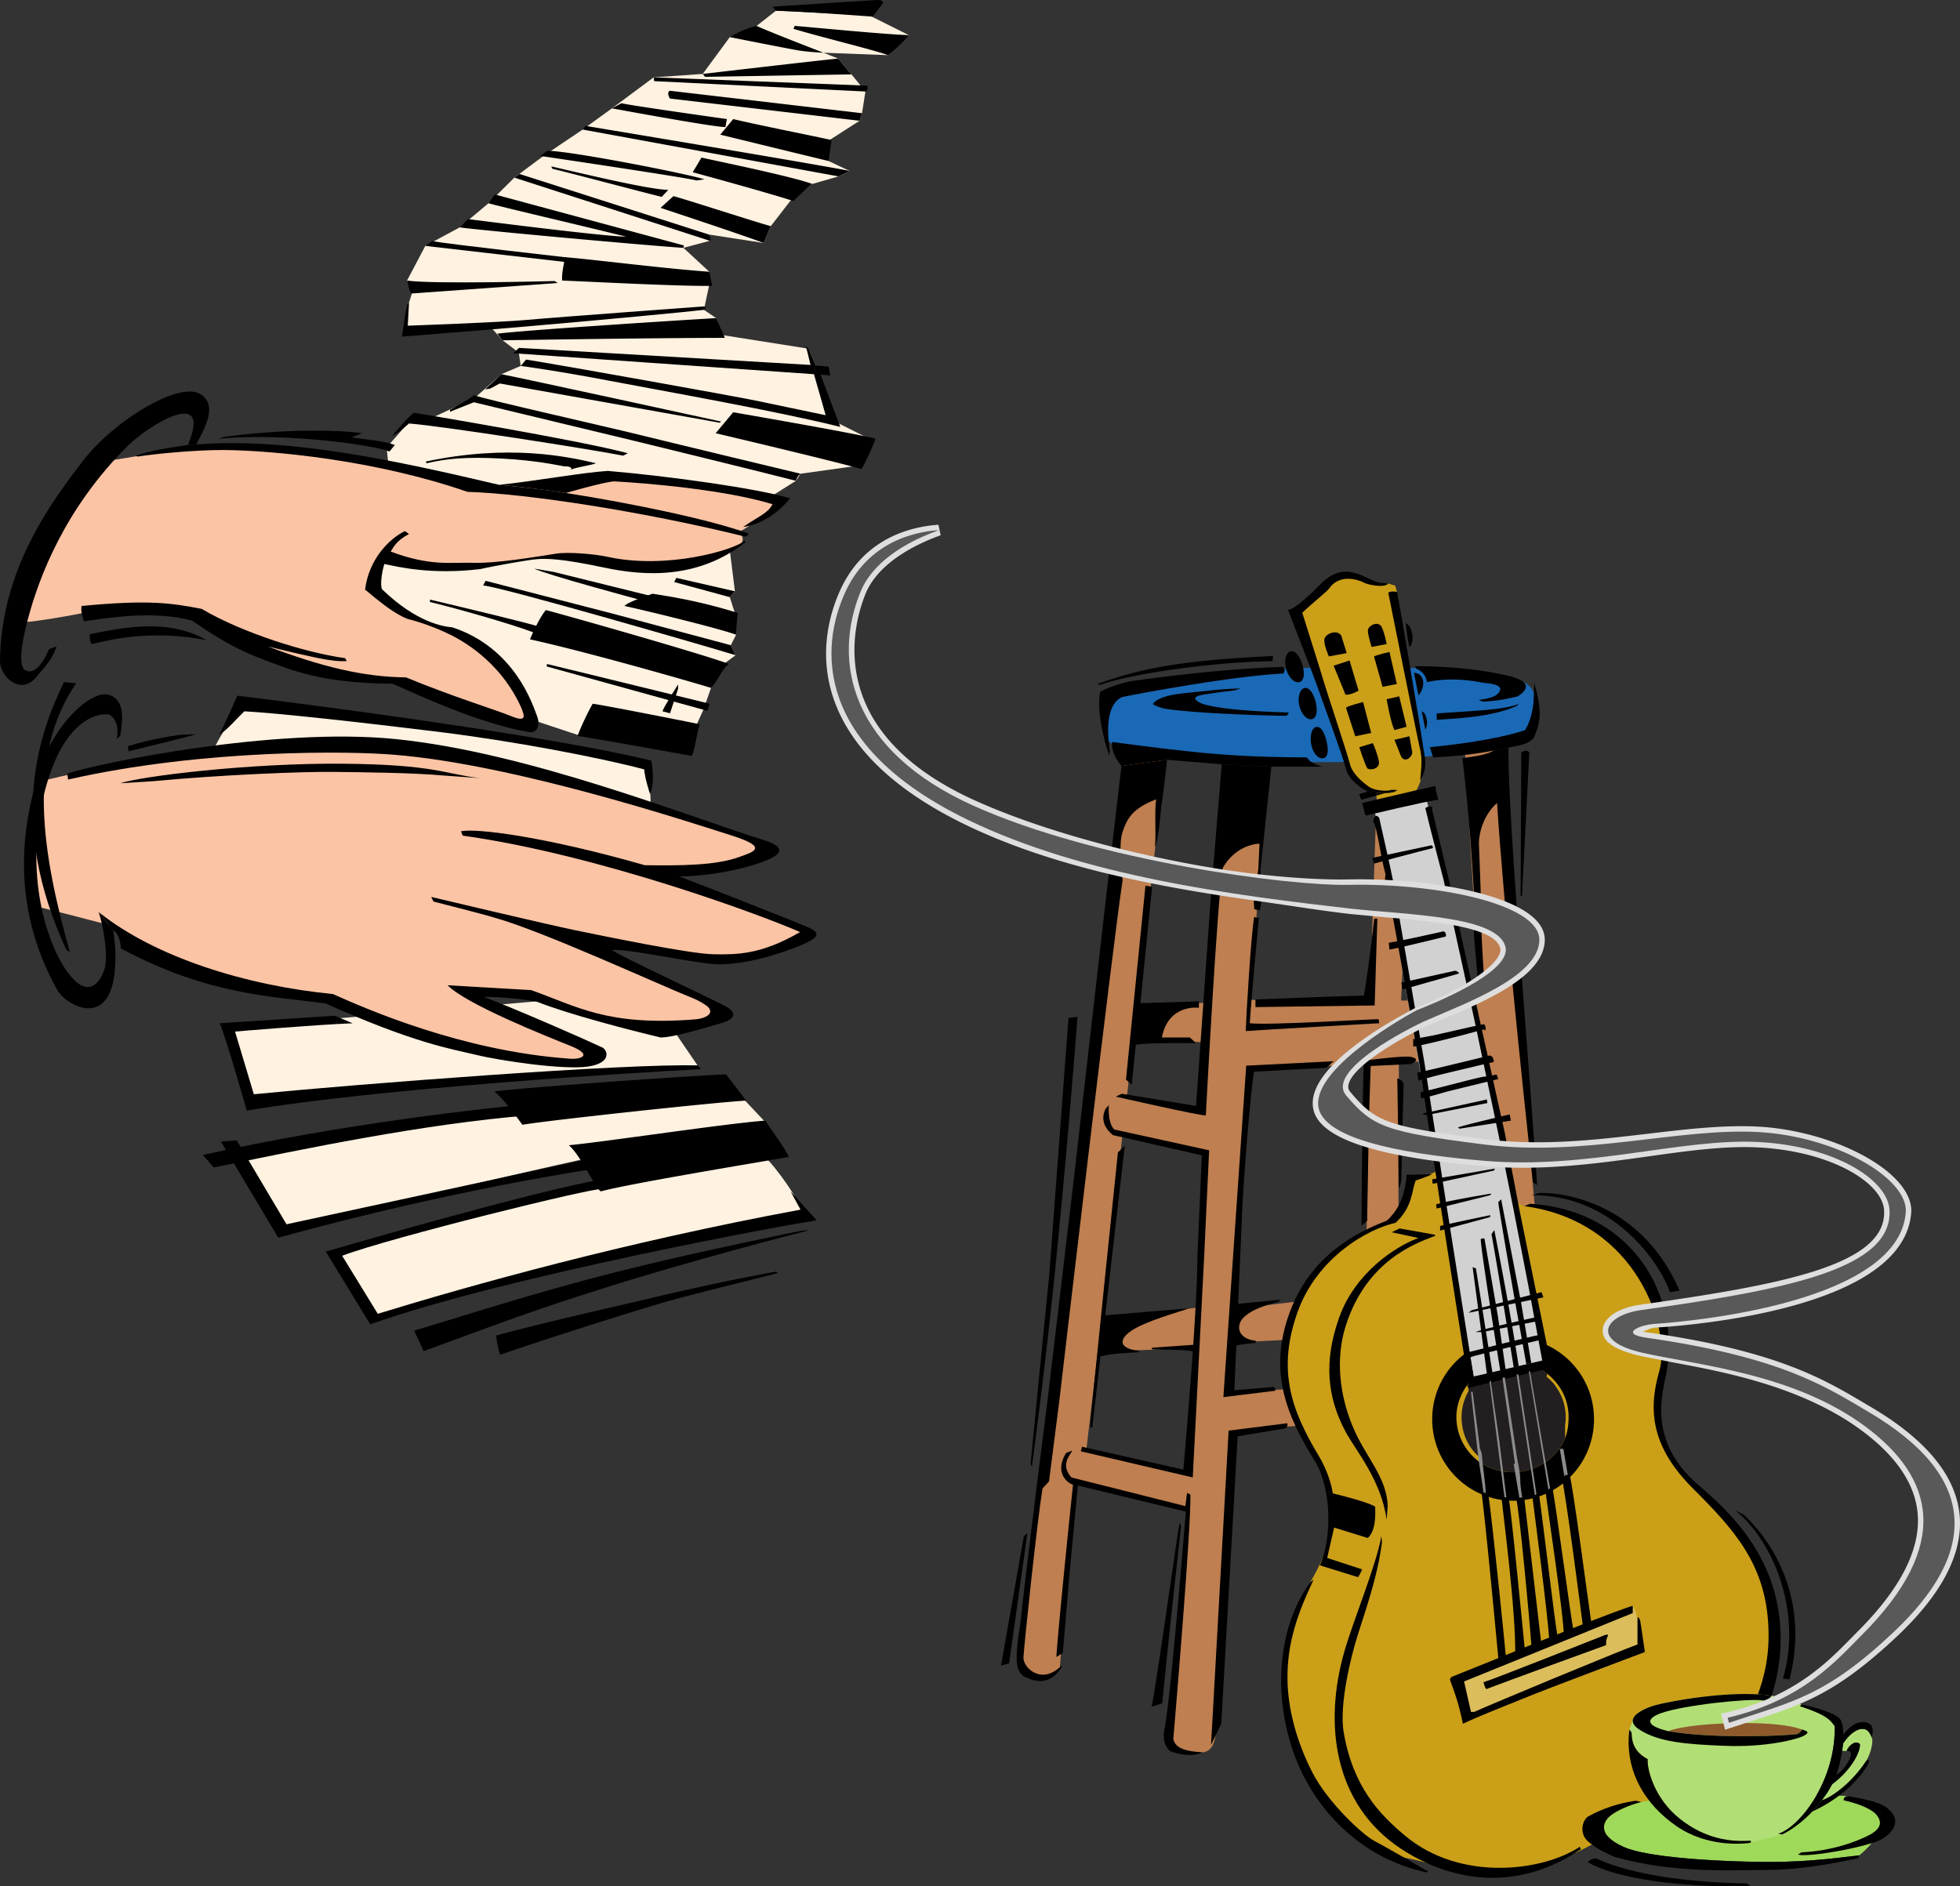 <svg xmlns="http://www.w3.org/2000/svg" width="540" height="519.759"><rect width="100%" height="100%" fill="#333333" stroke="none"/><path fill="#fff2e1" d="m190.582 207.633 1.438-8.164 1.726-3.8 2.145-6.118 4.078-7.02 2.71-1.987-1.343-2.754 1.476-2.89-.425-6.192-1.32-4.16 1.41-1.614-1.473-11.855 4.148-9.68 14.13-8.91 1.277-1.953 16.222-2.27 3.63-6.914-9.68-4.84-6.004-15.816-1.918-4.598-23.88-3.78-1.624-4.661-3.364-2.285 1.532-7.227-.051-3.262-7.125-6.585 7.258-1.95-.235-1.722 15.09 2.328 1.95-4.637 5.929-7.676 5.496-3.953 7.258-2.082 3.094-1.48-5.848-2.754.023-5.63 8.512-5.464.672-2.082.941-5.98-3.832-4.708-3.695-4.367-4.035-1.613 17.746.672 5.781-5.512-11.031-5.512-25.602-1.21-5.308 4.167-7.395 3.094-7.46 10.149-13.508.941-11.496 8.535-8.067 5.848-10.687 7.187-8.13 6.055-7.124 7.055-7.934 6.656-9.476 5.105-5.04 9.547 1.344 3.563-1.66 5.226v4.844l23.156-1.039 3.493 3.875 4.457 3.383.53 3.672-5.312 2.285-7.316 6.488-11.059 5.184-5.68-.153-7.574 8.676 1.5 14.98-6.566 10.372-3.8 15.898-6.915 15.211 68.383 22.727 31.457 5.136M67.074 193.88c12.242.765 87.094 11.109 110.965 16.453.383 4.21 2.297 9.566.383 19.133 0 0-110.2-14.54-122.828-15.688 0 0 4.59-12.246 11.48-19.898m25.395 151.457c1.383 3.109 8.988 14.515 10.37 17.629 14.516-4.149 68.786-20.395 118.907-28.344-1.73-3.805-7.262-12.446-11.754-16.594 0 0-70.168 12.098-117.523 27.309m-26.614-26.961c1.727 4.148 10.368 16.246 11.75 20.394 13.137-3.113 111.993-26.965 133.422-29.383l-6.343-6.738-5.063-3.629c-43.207 4.836-94.016 10.715-133.766 19.356m-2.765-35.258c1.035 5.183 3.8 13.828 6.222 20.394 24.196-2.765 95.754-8.765 122.883-9.914l-14.004-20.504c-26.96 2.766-103.003 8.989-115.101 10.024"/><path d="M136.676 368.005s.449 3.605 1.144 5.308c15.32-5.297 37.368-12.18 45.02-14.418 7.644-2.238 27.39-6.984 31.523-8.113l-.675-.352c-8.887 1.559-21.97 4.328-33.168 6.989-11.196 2.66-28.72 6.527-43.844 10.586m-22.582-1.345 2.62 5.645c22.74-8.32 30.286-11.261 51.407-17.89 21.121-6.63 45.602-13.063 54.992-15.45l-2.218.137c-14.848 3.082-35.243 7.29-55.31 12.5-20.07 5.211-39.034 11.367-51.491 15.059m96.785-57.871c1.266 2.125 4.808 6.64 6.453 10.011-9.078 1.602-43.629 7.286-51.754 9.48-1.21-.23-5.816-10.315-8.871-12.702 10.426-1.004 43.309-6.004 54.172-6.79m-10.848-12.738 5.563 7.227c-7.996.406-54.18 5.383-61.66 6.652-1.778-2.355-4.868-6.726-7.727-9.207 9.84-1.187 57.406-4.527 63.824-4.672m-36.738-102.132c2.973.367 24.93 4.707 29.508 5.648-.871 2.496-1.235 6.684-2.219 8.738-7.207-1.316-29.527-5.3-31.457-5.511.922-2.547 3.008-6.907 4.168-8.875m-12.906-25.809c3.175.77 42.3 11.828 50.48 14.855-1.676.95-2.832 4.184-4.976 6.586-6.551-2.007-34.344-9.968-49.871-13.375 1.062-2.628 3.003-6.503 4.367-8.066m29.375-4.504c3.875.606 13.101 1.977 23.523 5.313-.207 1.257-.476 4.742-.473 5.98-5.175-1.871-25.277-6.734-30.78-7.93 1.234-1.199 5.925-2.671 7.73-3.363m6.586-4.367-.606 1.14 15.324 4.169 1.41-1.614-16.128-3.695m15.66-45.637s32.71 5.64 39.183 7.258c-.265 1.098-2.468 6.113-3.832 8.402-6.28-1.859-36.77-9.09-40.191-9.882l4.84-5.778m-64.996-21.644 1.465 1.816s40.75-.664 61.246-.672l-2.418-5.445c-10.297.598-53.254 3.336-60.293 4.3m18.625-21.085c-.074 1.258-.973 4.297-.746 6.433 8.199.332 32.152 1.598 41.336 1.477l-.805-3.899c-12.563-.886-33.043-3.511-39.785-4.011m29.903-16.824c3.023.765 22.878 7.214 26.82 8.27l-1.95 4.636c-6.812-2.547-28.433-9.68-28.433-9.68l3.562-3.226m7.731-10.622c3.328.762 25.039 5.207 30.515 7.262-1.523 1.016-5.176 4.707-5.176 4.707-8.273-2.652-27.757-7.933-27.757-7.933l2.418-4.036m8.738-10.616c6.254 1.523 23.031 4.85 27.086 5.78l-.805 5.782c-10.66-2.57-29.844-7.262-29.844-7.262l3.563-4.3m16.937-25.677-.336.81c7.543 2.284 22.965 6.007 26.012 7.257 1.75-1.344 4.367-3.715 5.781-5.512-7.14-.238-27.773-2.277-31.457-2.555m-6.117-5.308.942 1.14c4.863 0 26.617 1.614 26.617 1.614a57.38 57.38 0 0 0 2.89-3.762s.149-.914-1.75-.809l-28.699 1.817m-4.368 5.308c2.325 1.176 18.415 7.395 18.415 7.395s-4.207-.172-7.125-.672c-4.492-.8-18.684-3.629-18.684-3.629s3.704-2.297 7.395-3.094m22.449 9.008 3.695 4.367c-6.64.086-40.328.672-40.328.672l-.672-.804s32.211-3.766 37.305-4.235m6.586 15.055-.672 2.082a52060.886 52060.886 0 0 0-52.226-6.113c-.446-.61-.848-1.883 0-2.153l52.898 6.184m1.481-7.594s.34 1.305-.54 1.614L180.23 22.36l-.132-1.043 58.879 2.285m-67.754 4.84-2.621 1.41s28.55 5.297 31.253 5.149l.407-2.192s-26.934-3.781-29.04-4.367m62.915 18.684-3.094 1.48C220.965 46.778 160.535 35.7 160.535 35.7l.809-1.008s67.554 11.227 72.793 12.434m-83.324-5.571-2.04 1.403s39.528 5.836 43.157 6.773l2.148-.32c-5-1.594-37.2-7.89-43.266-7.856m33.317 10.746-1.817 1.95c-5.16-1.25-27.582-7.211-30.109-7.73l-.336-.673c6.363 1.45 27.313 6.532 32.262 6.453m-41-4.371 52.191 16.696s.746 1.59.235 1.722l-53.836-17.406 1.41-1.012m-6.789 5.649 52.09 14.062-.133.657c-8.55-.52-55.875-4.81-61.637-5.645l2.285-2.285s37.864 4.86 43.555 4.84c-13.75-3.395-35.879-8.547-37.906-9.211l1.746-2.418"/><path d="m217.805 328.282 7.12 7.93s-1.64.445-3.448.636c-1.805.192-80.926 14.457-119.48 28.063l-12.235-20.028s56.285-16.484 76.332-19.94l-.516 2.741c-1.95-.469-57.422 13.153-71.312 18.34l9.812 15.996c25.664-7.879 67.594-19.629 116.48-28.699l-2.753-5.04M60.86 314.567l4.367-.332 13.71 23.121 83.008-17.945 1.383 2.765s-37.16 5.258-86.676 18.875L60.86 314.567"/><path d="m55.883 318.266 3.027 3.426c24.574-5.047 57.41-11.957 87.137-14.379l-3.113-2.765c-7.602.69-48.282 4.968-87.051 13.718m36.297-38.379 4.976 2.082c-10.191.387-32.398 2.286-32.398 2.286l5.176 17.273c27.964-2.777 103.062-8.582 122.261-7.93l.942 1.008c-18.075.93-88.192 5.203-125.153 11.426 0 0-5.933-20.91-7.46-24.063l31.656-2.082m-31.793-77.429c1.824-3.38 3.949-8.489 4.976-10.754 0 0 80.48 9.73 114.063 17.879 0 0 1.222 5.433-.336 9.207 0 0-1.387-4.094-1.617-6.79-12.375-3.273-35.864-7.773-56.754-10.347s-44.45-5.187-53.406-5.648c-1.567 1.468-5.211 5.648-6.926 6.453m135.168-8.539-.672 1.953-44.293-12.235.133-.671 44.832 10.953"/><path d="M186.816 188.61s-3.949 6.176-4.3 7.395l2.082.535 2.234-6.805-.016-1.125m-53.031-28.566 34.86 9.007 32.69 8.739 1.345 2.754c-8.243-2.504-63.832-18.657-69.567-19.223l.672-1.277m13.375-3.36s4.152.703 5.406.918l26.188 6.477-1.945 1.344s-26.457-7.11-29.649-8.739m-39.05-36.633s4.632-5.628 5.988-6.312c0 0 45.011 7.434 58.875 11.152l-1.278.672c-9.058-1.789-49.863-8.176-59.015-8.87 0 0-3.45 3.097-4.57 3.358m15.863-7.125s6.136-3.355 6.586-4.03c3.39 1.222 36.828 8.741 44.996 10.773 8.168 2.03 45.004 10.867 45.004 10.867s-.973.64-1.278 1.953c-11.02-2.84-45.11-11.152-45.11-11.152l-43.612-10.493-6.586 2.621v-.539m14.179-9.812-4.5 4.168 1.375-.195 2.657-1.418 60.629 10.82.335-.336s-55.293-12.05-60.496-13.04m3.231-5.78 82.87 5.78 3.227 11.294s-12.996-2.688-18.699-3.906c-5.703-1.22-55.863-10.188-63.84-11.418l-1.476 1.746s10.086 1.347 24.469 4.097c14.379 2.747 45.87 8.293 63.582 12.707l-5.446-14.382 2.688.199-.469-2.418-3.562-.336-1.918-4.598-.77-.715 1.274 5.176-80.317-4.703-1.613 1.477m-22.309-30.891-1.89 1.316 39.23 4.512-.219-1.336s-33.328-3.758-37.12-4.492m-6.93 10.863c6.882 1.059 40.664.133 40.664.133l.804.54-40.125 2.89c-.64-.27-.765-1.36-1.343-3.563m.199 6.317c-.692 1.61-1.324 7.86-1.614 9.14 3.887-.343 18.766-1.464 34.95-2.863 20.78-1.8 43.707-3.965 48.261-4.527 0 0 1.063-.707 0-.942 0 0-41.004 2.996-48.77 3.715-7.769.715-32.827 1.594-32.827 1.594l.336-6.117h-.336m44.969 45.773c1.93-.773 5.324-1.129 6.921-1.746-7.644-1.805-23.968-5.363-46.918-.473l.204.473c5.539-1.285 10.875-1.816 20.738-1.293 9.863.527 15.508 1.89 17.265 2.156.547-.074 2.336.11 1.79.883M118.46 165.22v.671c4.774 1.086 22.4 5.926 29.313 8.692l.864-1.875c-3.801-1.211-19.395-4.926-30.176-7.489"/><path fill="#fff2e1" d="M60.77 249.4c.625 3.347 5.375 16.206 6 19.55 15.082-.664 52.085-4.43 102.683-.535.2.086-1.996-7.04-1.996-6.86 0 .184 13.914-11.37 13.965-11.46 0 0-71.063-4.508-120.652-.696M41.133 217c.722 4.434 6.32 18.208 6.703 22.563 13.496.02 115.191-.25 136.598 2.367l-4.61-8.023-4.082-4.707c-43.148-5.317-93.937-11.387-134.61-12.2"/><path d="M184.426 241.313c.742 2.363 3.137 7.574 3.957 11.238-9.203-.55-44.133-3.03-52.543-2.785-1.125-.504-3.266-11.383-5.684-14.414 10.375 1.442 43.52 4.203 54.27 5.961m-7.598-14.906 3.735 8.32c-7.872-1.457-53.946-7.332-61.52-7.828-1.184-2.707-3.176-7.672-5.383-10.75 9.848 1.125 56.89 8.91 63.168 10.258"/><path d="m167.09 261.333 5.09 9.367s-1.7.05-3.504-.18c-1.801-.234-62.52-4.16-103.184.13l-7.254-22.321s58.575-2.977 78.88-1.692l-1.141 2.551c-1.786-.91-58.907-.527-73.622 1.297l5.836 17.836c26.793-1.711 50.754-3.961 100.41-1.445l-1.511-5.543M37.156 212.137l4.328.688 7.977 25.672 84.906 1.8.7 3.008s-37.368-3.504-88.688-1.742l-9.223-29.426"/><path d="m31.46 214.579 2.15 4.039c25.074.789 58.617 1.68 88.093 6.223l-2.383-3.41c-7.558-1.094-48.117-6.368-87.86-6.852"/><path fill="#bf7f50" d="m384.902 359.442 34.254-1.05 1 11-37-1 1.746-8.95m-1.746 21.949 40-1-1 10h-39v-9"/><path fill="#bf7f50" d="m377.645 269.227-1.555 95.399-2.074 95.918c.52 2.593 11.406 5.187 10.886-2.075l.52-169.543 3.668-81.648-9.442.766-2.003 61.183"/><path fill="#1969b6" d="M308.172 190.938c-4.172 1.594-3.633 4.332-3.633 6.477 0 4.176-2.625 8.234 10.629 10.37 11.57 1.864 38.09 2.223 52.008 2.223 16.293 0 39.699-2.609 49.617-5.593 8.262-2.485 5.785-9.215 5.785-12.766 0-7.816-26.469-7.71-56.336-7.71-21.66 0-49.258 3.628-58.07 7"/><path fill="#bf7f50" d="m339.46 369.919-.96 13.89 40.184-2.594s1.816 7.782 3.109 9.852l-42.184 3.149-4.218 80.328c-.754 4.011-.075 9.597-6.778 8.168-2.035.129-6.043.222-6.445-4.02l5.14-62.976-31.464-7.32-3.883 51.804s-7.473 6.598-11.555-2.234l9.586-77.848 18.695-153.926 1.04-18.664 11.296 1.836-8.914 78.523-8.629 75.18 30.098-3.11-2.078 11.41-29.047 1.134-3.144 26.933 28.117 6.344s3.933-61.844 4.851-88.152l-23.957-6.02.723-10.219 21.941 4.809 1.524-18.969-17.078-.633 1.035-9.332 16.867-1.039 4.91-64.547 10.367.258-2.59 43.035-1.98 20.551 64.371.274 2.942 15.718-66.7 3.23-4.554 65.97 38.593-4.66-.402 12.023-38.828 1.844"/><path fill="#bf7f50" d="m411.547 206.81 11.324 125.874 16.473 130.453s-5.535 6.262-9.766-1.277L407.16 267.032l-3.59-60.543 7.977.32"/><path d="M406.05 256.622c-.195-4.07.188-7.828-.019-11.586-1.05-18.977-2.789-33.453-3.125-36.133 2.219-.34 6.508-.738 8.64-2.094l4.06-.785c-.372 18.094 7.007 103.41 7.855 120.508l-1.113-.785c-2.965-27.485-8.25-78.02-9.883-104.473-1.637 1.29-4.774 5.277-5.02 10.93.102 3.558.352 8.176.489 13.164.113 3.984.093 8.203.265 12.32.192 4.559.485 8.992.742 12.836l-1.78 1.035c-.134-5.09-.884-10.12-1.11-14.937"/><path d="M422.676 188.153c-.043 1.617.39 8.363-2.489 13.027-4.347 1.528-13.453 3.47-26.25 4.715l.918 2.813c5.934-.246 12.602-1.051 16.692-1.899l4.058-.785c2.223-.57 5.016-.566 6.989-2.707 1.457-3.695 2.722-6.281.082-15.164m-3.543 19.254s1.535-1.23 2.207 0l-2.012 39.46h-.383l.188-39.46m-94.137 212.141c-.73 3.667-6.02 42.312-7.707 50.73l2.938-.918c1.175-13.137 5.168-48.8 5.168-48.8l-.399-1.012m-42.906 3.73.965-.785c-.809 5.734-5.043 35.87-5.043 35.87l-2.223.587 6.3-35.672m36.114-189.895c1.05-2.136 1.715-11.05 1.715-11.05.512-2.649 1.625-12.97 1.625-12.97l-12.566 1.7-3.602 30.637-9.422 82.305-7.375 62.09s-5.812 45.59-7.496 61.535c-1.953 11.796-.562 12.742.727 14.136 6.824 3.817 9.597-1.047 10.152-1.566.559-.52.52-1.25.52-1.25-5.567 5.57-10.583.558-10.516-2.188.238-4.125 3.738-37.175 5.262-46.625l1.785-1.918 2.812-21.992s14.793-126.508 17.477-143.742c-.442-2.812-1.11-10.2.004-13.332 1.113-3.133 2.304-6.293 9.226-8.887-.511 3.508.028 9.598-.328 13.117m-23.824 47.129 2.488-.324c-.523 7.156-3.226 41.254-6.449 72.512-2.742 26.539-6.121 51.465-6.121 51.465l-.352-.82c2.102-21.954 5.121-51.864 5.121-51.864l5.313-70.969"/><path d="m294.797 432.188-1.988 23.293-1.77 1.113c.711-10.566 4.582-47.457 4.582-47.457-2.14-.785-4.937-3.793-1.898-8.77l1.703-.655c-.91 1.726-3.219 3.941-.25 7.402l31.406 7.898.461-3.648.914.457c.262 9.492-4.703 67.379-4.703 67.379.41 1.273.922 3.3 8.043 3.644-1.871 1.032-5.18 1.079-8.969-.328-.68-.715-2.273-2.293-1.469-6.246 1.73-8.469 5.856-59.734 5.856-59.734l-29.746-7.203-2.172 22.855m126.125-33.531-.348-3.66.992.246c1.243 4.906 4.036 23.55 6.372 39.894a4299.228 4299.228 0 0 1 3.75 26.887c.671 1.152 1.62 3.02 8.64 1.8-1.598 1.415-4.816 2.18-8.82 1.638-.82-.547-2.723-1.739-2.797-5.774-.05-2.691-.781-9.48-1.758-17.555-2.172-17.863-5.57-42.02-5.57-42.02l-.461-1.456m-87.27 82.156 4.844-86.597 16.168-2.032s.336 1.23-.785 1.442l-12.895 2.16-4.515 79.203-2.817 5.824m6.958-110.015-.544 12.289 10.997-.918.328 1.046-14.336 1.77 6.285-91.34 24.058-1.219-1.957 1.805-19.949 1.074c-.957 5.438-3.168 32.535-3.394 41.684l-.98 22.277 11.648-1.12-.461.534c-3.594 1.035-6.813 1.864-9.38 4.078-2.566 2.215-2.148 6.149 3.071 6.696l-.101.61s-3.895.276-5.286.734m-11.988 1.597c-1.129 16.176-2.601 32.555-2.601 32.555l-27.91-6.285-.329 1.246 30.832 7.199 3.117-60.293 1.399-29.844-26.168-5.75c-1.922-2.07-1.453-6.687-1.453-6.687l-.871.941c-1.977 3.93 1.008 6.465 2.011 7.32l24.454 5.551-1.215 28.465c-.02 5.582-.512 14.535-1.14 23.758l-11.118.777s-.918.39.226.493c1.145.101 9.188-.016 10.766.554"/><path d="m303.195 373.762-2.27 19.664-.59-.261c.462-6.367 7.657-75.602 7.657-75.602l1.899-1.832-5.391 46.719s21.555-1.844 23.133-1.945c-2.27.87-11.953 3.464-15.945 6.195-3.997 2.726-2.887 5.117 2.328 5.52l-.532.398c-2.707.234-6.906.222-10.289 1.144m9.731-85.875-1.137 11.02-1.57-1.438 5.367-53.414 1.832.325-3.227 32.046 16.121-.496v1.77s-8.386-1.215-10.21 8.18h7.726l1.7 1.574s-12.75-.219-16.602.433"/><path d="m347.285 239.54 2.992-28.282-13.68-.652-2.945 35.805-4.125 58.324-20.484-3.348-1.64.793s23.1 5.278 24.812 5.172c0 0 3.11-58.988 4.656-68.176 2.234-3.996 6.11-6.48 10.137-6.707l-.328 7.07-1.246 8.637.132 2.36 1.54.316.359-2.086-.18-9.226"/><path d="m308.977 211.063 12.566-1.7c5.289.427 15.055 1.243 15.055 1.243l13.68.652c3.777.028 14.011 0 14.011 0-2.328-.75-3.207-1.113-4.258-2.55-4.16-.016-14.629-.075-25.078-.95-10.45-.878-20.43-2.23-28.531-3.304-.195 1-.012 3.535 2.555 6.61m36.589 41.499c-.906 4.867-2.25 27.903-2.355 31.55 3.781-.304 36.785-2.16 36.785-2.16l-.195-1.112c-3.582.05-30.758 1.722-35.48 1.113.468-7.477 2.488-28.801 2.488-28.801l.328-.262s-.477.067-.668.035c-.192-.03-.774-.109-.903-.363"/><path d="M345.895 275.419v2.086l32.84-.442.738-23.91h-.852s-1.8 15.844-2.879 21.207c-4.965.05-29.847 1.059-29.847 1.059m29.847 16.879c-.058 1.98-.238 8.535-.344 16.074a5200.261 5200.261 0 0 0-.308 29.351l1.57-1.308.492-27.914.489-14.762 10.93-.527s3.394-1.227.19-1.977c-1.523-.363-9.35.543-13.019 1.063"/><path d="m384.973 297.141.195 12.567.18 17.804s.718-1.125.742-2.808l.32-15.125.313-10.93s-.258-1.074-1.75-1.508m-.266 49.731.195 12.57-.515 85.547s.718-1.125.742-2.809l1.02-82.867.308-10.933s-.258-1.07-1.75-1.508m54.477 97.297-1.977-12.414-11.617-84.758s-.55 1.215-.336 2.886l10.742 82.176 1.242 10.864s.41 1.023 1.946 1.246m-29.262-152.618 9.351 80.805 1.735 12.45c-1.531-.25-1.922-1.282-1.922-1.282l-1.031-10.887-8.883-80.937-7.375.453-1.656-1.355 9.406-1.208.375 1.961m-89.212-96.316c7.216 1.277 26.517 1.922 33.626 2.016.8-.422.656-.914.656-.914-3.617-.13-17.762-.47-23.781-2.418-1.438-.649-3.61-1.848.285-2.5 3.895-.657 8.676-1.18 8.676-1.18l1.598-.512c-4.91 0-12.368.992-14.47 1.188-2.109.195-7.929.664-9.683 3.066.578.5 1.895.973 3.094 1.254"/><path d="M353.422 183.77c.465.352.836.988.129 1.832-13.883.668-39.23 5.422-44.446 6.48-2.101 1.055-4.882 4.04-3.363 14.669l-.105 1.5c-1.746-5-3.52-12.957-2.512-17.664 2.453-1.336 7.023-2.684 8.691-2.918 1.668-.23 22.434-3.293 41.606-3.899m-51.059 4.711.657.262c9.605-3.422 33.378-6.469 47.585-6.547l.13-1.441c-21.696 1.109-34.735 2.68-48.372 7.726m93.473 8.117v1.766c5.27-.43 15.004-.672 22.062-3.856l.524-.527c-4.11 1.688-13.465 1.926-22.586 2.617m-5.957-13.027c4.098-.02 15.926.21 26.668 2.879 2.855.918 6.164 2.422 1.582 5.46-1.727.321-4.578 1.22-9.633 1.419l-1.07-.461c2.625-.375 5.133-.844 5.824-2.555.691-1.71-2.941-1.984-4.11-2.105-1.163-.125-8.386-1.934-15.988-.25 0 0-.234-2.664-3.007-3.73l-.266-.657M375.57 459.766s.34-12.668.618-27.136l-.028.09c.324-17.02 1.262-67.567 1.074-72.868l-.082-.015.125-3.657c-1.386.473-5.277.793-5.277.793l-.098.61c2.395.226 3.778 1.175 4.34 2.351l-.066 2.832a4.619 4.619 0 0 1-1.133 1.477c-2.543 2.242-5.754 3.101-9.336 4.176l-.453.539 10.805-1.153-.301 12.797c-3.262 1.278-6.73.567-9.399 1.09l-.484.453c5.227-.156 6.676 7.028 2.996 10.168l6.43-.691-1.106 47.418-.105.336c-.328 8.129-.7 14.945-1.078 17.609-.574 3.992 1.113 5.477 1.832 6.148 3.863 1.18 7.164.938 8.969-.203-7.125.078-7.758-1.918-8.243-3.164"/><path fill="#fbc4a5" d="M51.645 123.204c12.144-.04 38.285-.242 78.878 10.793 9.856.394 20.102.394 20.102.394l16.16-3.152s35.863 1.969 48.082 6.305c-1.969 2.757-7.883 7.488-11.43 9.066 0 0 6.31 3.938-10.246 8.273-16.554 4.336-31.925-1.18-37.046-1.968-10.641 1.18-36.258 6.304-50.45 0-1.574 2.758-3.152 8.277-1.968 9.851 1.183 1.578 6.304 5.52 9.851 7.094 3.547 1.578 16.555 4.73 20.492 9.066 3.946 4.336 11.434 12.22 11.434 18.13 0 5.91-3.942 2.757-9.856.394-5.91-2.363-24.828-9.856-24.828-9.856-10.25-.39-33.105-2.363-45.324-11.425-12.219-9.067-23.648-10.645-41.383-7.493 0 0-20.738 4.211-20.41 2.329 1.602-9.22 7.453-20.407 12.133-27.551 3.426-5.223 9.84-15.453 12.945-16.297.23-.066 22.73-3.637 22.864-3.953m-40.368 92.027c-.789 7.485-3.324 20.055-3.324 25.965 0 1.578 1.203 8.695 1.121 8.46-.125-.35 21.399 5.376 21.344 5.337 10.645 7.094 23.648 16.16 59.906 19.707 13.008 5.515 42.172 17.34 63.063 17.73 5.515 0 13.793-.39 6.699-5.12-7.094-4.731-23.254-7.884-29.164-13.009l15.762-.39c8.671 3.547 26.011 8.668 33.5 8.668 7.492 0 12.613-.39 17.343-3.153-.394-1.968-30.347-17.734-33.105-19.312 0 0 25.223 3.156 31.922 3.941 6.699.79 22.86-1.18 26.011-7.488l-39.015-15.766s22.07-1.968 25.617-5.12c3.547-3.153-4.336-5.126-13.008-8.278-8.672-3.152-43.062-18.27-90.254-22.465-35.468-3.152-67.789 5.52-73.699 5.52l-20.719 4.773"/><path d="M33.102 215.833c5.957-1.961 35.523-5.594 61.253-5.387 25.727.21 28.313 2.918 37.95 3.973l-9.637-.684c-9.016-.828-22.211-.918-30.563-1.035-8.355-.117-31.195.781-50.156 2.582l-8.847.55M17.64 187.938c-6.55 13.395-15.898 38.207.672 73.867l.942.54C11.73 235.734 7.12 208.332 21 188.274l-3.36-.337m17.61 17.673.133 1.418s16.656-4.035 18.687-4.707l-4.336.148s-7.687.989-14.484 3.141m-10.484-30.848s-.227 2.282.605 2.692c6.293-1.524 17.07-3.844 31.453-1.078 0 0-4.34-2.903-11.695-3.602-7.356-.703-14.727.824-20.363 1.988"/><path d="M18.535 213.169c8.527-2.86 57.05-12.91 90.52-9.508 36.992 3.758 81.054 21.566 102.578 28.215 1.816.777 5.512 2.316.726 4.66-4.789 2.34-15.207 4.84-25.207 4.972 10.832 4.141 31.153 12.16 35.293 13.922 4.137 1.766 2.856 3.04-1.687 4.996-4.543 1.954-16.305 6-24.598 5.188-8.289-.816-24.012-4.379-27.558-3.809 3.16 2.098 23.902 11.688 31.195 15.422 2.078 1.047 4.144 3.207-1.125 4.723-5.274 1.515-13.223 3.933-16.676 3.933-8.644-2.074-25.215-6.335-34.21-9.906-2.43-.465-9.919-1.375-14.47-1.265 8.582 3.222 27.153 11.359 32.614 13.91 1.53.808 2.64 4.293-3.957 5.27-6.594.98-23.887-1.548-30.797-3.223-6.906-1.672-16.817-3.106-41.414-14.141-14.23-2.05-31.98-2.063-56.461-15.191 0 0-.082-3.73-2.082-4.973l-4.035-5.043c15.511 12.441 40.609 20.281 64.527 22.582 9.746 4.375 35.66 15.633 64.7 17.781 3.46.422 7.35-.851.737-3.5-6.609-2.648-28.597-11.394-33.847-16.699l23.054 1.344c12.48 4.414 20.899 9.992 45.032 8.066 3.398-.195 8.047-2.445-.844-5.988-8.895-3.54-40.984-18.332-54.148-21.996-2.793-.903-16.965-4.485-16.965-4.485l-.633-1.273s32.074 7.617 39.683 9.176c7.614 1.558 31.454 6.5 38.028 6.62 6.57.122 13.262.087 23.918-6.116-10.09-4.477-55.496-21.352-92.934-26.57l-.496-1.188c3.84-.914 22.512 1.277 50.68 9.34 9.504.113 19.496.133 26.078-2.297 3.816-1.39 8.332-2.594-2.395-5.969-10.722-3.371-59.472-19.578-92.996-22.191-11.312-.97-51.754-1.711-89.605 6.843l-.223-1.632"/><path d="m31.219 256.364-4.035-5.043c1.203 3.371 2.808 12.445 1.554 15.898-1.25 3.454-4.336 8.22-9.879.997-5.543-7.22-12.691-27.004-6.375-50.747 5.758-21.628 16.715-20.96 17.72-20.515.608.332 2.91 2.219 1.956 6.644l.961-.836c.676-4.328 1.453-10.015-3.215-11.32-4.664-1.305-15.035 7.77-19.183 21.25-4.149 13.48-8.473 35.77 4.988 60 2.531 4.55 14.656 11.016 15.945-5.562.324-4.145.094-6.5-.437-10.766m20.558-133.758 2.293-.133c1.762-3.629 6.45-10.84.98-13.96-5.96-3.407-23.925 7.632-32.12 18.394C15.422 136.767.055 156.14 0 182.602c.355 4.168 6.18 9.578 10.602 3.207 1.066-1.176 4.085-4.402 4.957-7.683l-2.067.746s-2.926 7.691-6.472 5.84c-2.52-1.313-.383-10.09.632-13.965 3.07-11.719 10.278-30.723 27.559-47.907 5.586-5.55 23.477-16.695 16.566-.234"/><path d="m54.07 122.473-2.293.133c-4.07.649-9.437 1.293-14.445 2.957l.61.242c4.019-.644 15.296-1.836 23.722-1.804 13.352.117 41.695 2.71 67.098 11.523 16.593.52 48.285 5.39 76.336 12.29 0 0 .89.128 1.078-.81-10.117-3.726-31.567-8.234-50.258-11.163-6.828-1.07-12.992-1.708-18.398-2.243-28.333-6.664-57.73-13.117-83.45-11.125"/><path d="M137.52 133.598c5.406.535 11.57 1.172 18.398 2.242 0 0 9.863-2.886 13.219-3.199 8.797.465 30.629 2.282 43.691 6.297-1.195 2.461-3.789 3.3-8.066 6.254 1.613-.137 7.535-1.312 12.906-7.863-8.367-2.668-33.625-6.168-50.215-7.567-6.742.414-19.793 2.774-29.933 3.836M60.387 120.86c19.765-1.703 43.664 2.047 46.918 3.563l1.476-1.817c-1.883-.562-1.566-.793-11.965-2.082l2.961-1.144c-5.71-.922-21.648-1.286-38.242 1.035l-1.148.445M22.48 166.97s-.378 1.714.672 4.234c6.41-.942 19.446-3.059 29.778-.184 3.765 2.528 9.996 7.035 18.804 10.399 8.813 3.363 16.762 6.816 36.461 6.992 7.434 3.281 24.278 11.191 37.977 13.375 1.43.105 2.894-1.649 1.816-4.403-1.078-2.753-5.937-18.812-23.383-24.523-2.234-.18-9.746-1.18-19.386-10.531-.477-1.227-.074-4.496.672-6.922 4.035.855 13.023 3.004 26.414 1.41 3.89-.898 13.89-2.668 15.632-2.734 2.602-.239 6.961-.137 18.52 2.316 11.563 2.457 25.992 3.125 38.91-6.973l-.133-.472c-3.101 2.683-21.539 7.976-37.597 4.531-3.79-.852-11.309-1.469-14.551-.902-5.828.914-16.566 2.703-22.606 2.5-6.039-.203-11.82 1.078-22.84-3.106.731-1.07 1.403-2.898 5.04-4.84l-1.14-.804c-4.38 2.152-9.93 7.816-10.958 16.132 3.984 3.305 7.961 6.657 11.762 8.09 5.011 1.262 9.664 3.301 11.746 4.356 2.082 1.054 13.55 6.668 19.57 20.195.485 1.426 2.008 4.215-2.64 2.3-4.653-1.91-15.79-5.233-29.145-10.745-11.973-.153-23.117-2.918-38.113-8.535l6.941 1.672c4.516.972 10.824 2.675 14.84 2.359l-.473-.805c-10.379-1.41-27.879-6.734-39.52-13.578-8.706-1.66-14.573-2.547-33.07-.805"/><path fill="#cb9f18" d="M473.246 414.856c6.578 7.067 37.133 45.172-12.125 79.39-49.254 34.22-54.957 20.22-77.254 17.11-10.922-5.133-43.77-30.293-22.922-75.289 5.274-9.121 10.024-19.656.14-38.55-9.882-18.891-13.855-41.087 19.5-60.579 3.927 0 7.274-6.918 9.427-11.652l6.937-3.008 23.043 10.078c1.57-.652 18.317.125 30.242 14.64 11.926 14.52 8.602 29.036 5.598 41.997.793 5.816 5.688 17.351 17.414 25.863"/><path fill="#dcbd5c" d="m401.422 462.032 2.828 11.484 47.77-19.472s-.368-9.356-2.18-11.586l-48.418 19.574"/><path fill="#cb9f18" d="M357.453 168.532c2.32-1.965 7.14-6.067 9.281-8.746 2.141-2.676 7.664-1.817 13.028 1.25l2.722-.242 1.918.601.707 2.59 5.184 35.422s4.039 11.297-.031 18.32l-10.5 2.918-1.336-3.101c-3.3-.825-5.621-1.004-8.836-12.067-3.211-11.066-12.137-36.945-12.137-36.945"/><path d="M394.582 391.067c0 12.41 9.984 22.469 22.297 22.469 12.312 0 22.293-10.059 22.293-22.469 0-12.406-9.98-22.465-22.293-22.465-12.313 0-22.297 10.059-22.297 22.465"/><path fill="#cb9f18" d="M404.152 381.762c-1.734 2.465-2.902 5.457-2.902 8.692 0 5.367 2.813 10.164 7.066 12.87 2.399 1.524 5.399 2.337 8.461 2.337 6.457 0 12.137-3.785 14.418-9.363.72-1.758.965-3.833.965-5.844 0-4.871-2.316-9.133-5.918-11.918-2.61-2.016-5.894-3.293-9.465-3.293a15.416 15.416 0 0 0-12.625 6.52"/><path fill="#231f20" d="M404.617 383.298a14.292 14.292 0 0 0-1.937 7.203c0 4.73 2.066 8.922 5.593 11.535l.043 1.289c2.399 1.523 5.399 2.336 8.461 2.336 6.457 0 12.137-3.785 14.418-9.363l-.004-3.543a14.31 14.31 0 0 0-5.086-13.36l.137-.86c-2.61-2.015-5.894-3.292-9.465-3.292a15.416 15.416 0 0 0-12.625 6.52s.442.577.465 1.535"/><path fill="#231f20" d="M428.285 381.61a14.34 14.34 0 0 0-1.793-1.883s1.797 10.774 2.14 12.918l.981-.265s-2.281-9.778-1.328-10.77"/><path fill="#d1d1d1" d="m378.512 222.044 27.48 157.273 20.91-3.457-34.218-157.273-14.172 3.457"/><path d="m419.992 332.356 1.57-.652c28.497 1.812 41.458 25.738 37.56 46.566-1.044 5.586-5.38 18.75 8.765 30.899 8.097 6.96 20.86 18.582 22.515 38.09 1.657 19.507-8.367 33.16-12.343 41.285l-1.727-2.938c5.152-13.566 11.813-21.629 10.832-38.207-.984-16.582-9.453-25.992-20.687-37.187-11.23-11.192-12.586-21.172-9.317-32.43 3.27-11.254-5.883-41.23-37.168-45.426m31.156 113.242s.012 6.59 0 7.528c-5.71 2.105-39.894 16.28-44.968 18.59h-.918l-1.895-8.38 46.473-18.851v-2.027c-9.848 3.18-44.547 17.554-49.945 19.636l-.458.653c.891 2.594 2.29 5.687 3.602 12.242 4.418-2.129 11.578-4.863 17.719-7.383 6.144-2.523 26.68-10.191 32.422-12.387-.614-4.394-1.246-8.378-1.246-8.378s-.13-1.024-.786-1.243"/><path d="M408.734 463.536s.25 1.469.786 1.894c5.976-2.293 30.707-11.293 32.988-12.109 0 0-.14-1.39.422-2.398.175-.489.11-.711-1.024-.274-1.136.434-30.472 12.113-33.172 12.887m-47.789-27.469c-1.617 2.356-7.96 10.977-7.984 27.23-.016 7.239 1.656 18.047 7.098 27.794 6.785 12.152 18.191 21.734 33.093 24.875l.328-.262c-2.699-1.582-11.398-6.613-14.785-8.399-3.383-1.78-12.867-10.664-17.07-18.797-4.2-8.132-6.836-17.335-6.91-25.89-.086-9.719 2.644-17.781 7.215-27.363l-.985.812"/><path d="M380.586 423.278c-1.383 7.887-7.496 22.61-10.074 31.379-6 20.406-2.98 42.508 15.363 54.707 8.191 5.45 27.773 14.973 49.695.187l-.328-.656c-10.242 6.781-32.86 9.696-48.125-3.054-7.05-5.891-14.285-13.41-16.902-28.387-1.383-7.922 2.226-21.57 3.492-25.727 2.211-7.254 5.824-16.957 7.043-26.797l-.164-1.652m-5.301 9.164s-.441 1.106-1.113 2.16l-10.54-3.273c3.598-8.051 3.02-21.656-1.386-28.738-7.832-12.583-12.93-24.82-6.875-41.067 3.09-8.305 9.586-18.695 26.73-25.164 2.114-1.98 4.934-5.336 5.422-12.644l7.07-.13s-3.448 1.422-4.581 1.7c-1.133 3.219-.88 7.297-5.5 11.652-7.63 1.688-21.727 9.543-27.098 24.824-5.504 15.657-1.77 26.672 5.871 39.329 2.61 4.324 3.668 8.535 3.902 10.406 0 0 9.293 2.203 11.696 3.664.031 1.984.293 6.46-2.028 8.64l-9.296-2.878-1.899 8.375 9.625 3.144m46.801-103.098 2.039-.605c3.64-.234 27.262.887 38.61 26.855l-2.65.477c-3.112-8.902-16.198-26.922-38-26.727m55.899 86.735 2.555 1.39c9.961 9.516 17.512 25.418 12.504 45.278l-1.832-.196c5.234-17.574-1.996-37.332-13.227-46.472"/><path d="m385.625 338.508 9.559 1.704s.902.183-.606.632c-4.36 1.747-18.105 6.434-23.828 24.528-2.86 9.047-1.66 18.918 1.84 27.484 3.5 8.567 9.55 14.113 9.73 22.223l-.293 3.68c-1.445-10.958-8.757-19.372-11.425-24.454-4.88-9.285-6.004-19.05-1.637-31.277 4.363-12.227 15.281-19.477 21.832-21.898l-7.399-1.575 2.227-1.047M371.816 182c.653 2.188 2.485 8.313 2.485 8.313s-2.125 1.238-3.598 1.113l-3.273-7.984 4.386-1.441m6.739-1.114 2.36 8.38 3.925-.786-2.027-8.836s-3.168.719-4.258 1.242m-7.723 14.141 2.555 7.852 4.383-.914-2.223-8.512s-4.098 1.015-4.715 1.574m11.195-2.359s1.13 6.523 2.16 8.511l3.336-.918-2.027-8.379-3.469.786m-7.527 13.226 3.73-1.117s1.282 2.816 1.66 4.973c.38 2.152-2.316 2.605-3.183 1.968-.707-1.132-2.207-5.824-2.207-5.824m9.688-2.031 4.12-.984.782 4.398c.082 1.164-1.953 3.152-3.078 1.168l-1.825-4.582m-2.16-26.379-4.125.785s-.992-2.976-1.043-4.449c-.05-1.477 2.973-2.922 3.852-.965.879 1.961 1.316 4.629 1.316 4.629m-11 2.485-4.906.917s-1.344-2.953-1.262-4.593c.082-1.641 3.489-2.996 4.664-1.164l1.504 4.84m11.457-16.626c.329-.324 1.254-.492 2.489-.195 0 0 6.52 38.012 7.172 42.973.16 1.332 1.523 5.527-.891 8.87l.148-1.327c.243-3.078.453-4.75-.23-7.543-.68-2.79-8.688-42.778-8.688-42.778"/><path d="M354.86 168.055s6.976 17.942 7.952 20.758c.977 2.817 7.32 20.031 8.024 23.047.7 3.012 4.25 5.414 6.02 6.273 0 0 2.488.454 4.765.415 1.418-.024 2.75-.239 3.352-.872l-1.57-.035c-1.153.496-4.72.254-6.247-.847-2.176-1.57-4.636-3.7-5.293-6.438-.656-2.738-6.57-20.465-7.16-22.562-.586-2.098-5.914-18.95-5.914-18.95 2.856-2.761 6.836-5.77 7.648-6.988.813-1.215 3.723-3.723 9.024-1.48 1.02.761 6.105 1.722 7.023.418l-2.605-.266c-4.223-1.207-9.16-6.11-15.676.05-1.402 1.384-6.894 7.15-9.344 7.477"/><path d="M381.621 218.548c-2.277.039-4.766-.415-4.766-.415l-2.355.653s.277 1.183.59 1.574l6.531-1.812m-6.336 2.726c.371 1.234.567 2.793 1.047 3.469 0 0 16.703-4.008 19.965-4.383 0 0-.879-2.602-.785-3.797 0 0-18.293 4.195-20.227 4.711m2.813 15.121.457 1.57s13.46-3.644 16.168-4.253c0 0 .265-.446-.325-.786l-16.3 3.47m2.3 12.593.461 1.566s13.457-3.644 16.168-4.254c0 0 .262-.445-.328-.78l-16.3 3.468m17.335-6.504s-4.101-15.687-5.039-19.77c.532-.625 1.899-.457 1.899-.457v.993l4.71 19.691 8.313 37.836 6.969 31.39 3.969 20.864 8.433 41.531-2.086.34-3.793-20.473-4.273-21.953-4.012-19.957-6.64-31.633-8.45-38.402m29.254 132.078-2.086.34-18.91 4.414-1.258.668-.129 2.441 22.555-5.484-.172-2.379"/><path d="m384.059 254.368-2.493-12.211.168-1.192c-1.496-5.44-2.191-12.535-3.398-14.605.262-1.55.867-2.07 1.66-.96 0 0 3.59 15.917 3.73 16.952l8.747 50.645 5.476 35.48 8.043 50.84-1.387 2.074-8.18-52.176-5.405-36.156-6.961-38.691m-25.274-71.285c.711 2.273.594 4.445-.719 4.855-1.316.414-2.957-1.094-3.668-3.363-.71-2.274-.222-4.668 1.094-5.082 1.313-.41 2.586 1.32 3.293 3.59m3.684 10.277c.594 2.305.363 4.469-.973 4.809-1.336.343-2.894-1.25-3.484-3.555-.59-2.3.023-4.672 1.36-5.012 1.331-.344 2.507 1.45 3.097 3.758m2.976 10.73c.59 2.31.582 4.473-.754 4.813-1.332.344-2.746-1.023-3.336-3.328-.59-2.305-.125-4.899 1.211-5.242 1.336-.34 2.29 1.457 2.88 3.758"/><path d="m382.617 259.762.195 1.899c3.215-.559 15.512-3.598 15.512-3.598s.317-.996-.59-1.441c0 0-12.914 2.926-15.117 3.14m3.469 11 .324 1.899s14.387-4.043 15.516-4.387c.004-.258-.2-.621-1.047-.785l-14.793 3.273m22.777 11.454c.324.32.59.886.328 1.769l-.457-.328-5.511 1.512s-12.524 3.246-13.868 3.199v-2.027s4.27-.778 5.57-1.04c1.302-.261 12.493-2.886 13.938-3.085m-18.394 13.355.328 2.223s2.223-.684 4.644-1.317c2.426-.636 16.106-3.855 16.106-3.855s.047-1.657-1.156-1.77c0 0-17.036 4.188-19.922 4.719m.984 5.367s-.105 1.324.129 1.7c1.36-.141 5.688-1.465 6.766-1.755 1.074-.289 14.445-3.546 14.445-3.546l-.461-1.243s-2.371.473-3.754.63c-1.379.156-15.508 3.949-17.125 4.214m.59 6.152 1.242.13 16.496-3.27-.133-.984-17.507 3.835-.098.29m9.621 3.601.457.324 14.14-2.222-.327-1.703s-12.895 2.98-14.27 3.601m-7.07 14.27.129 1.242 16.882-3.66.27-.532-17.281 2.95m-1.317-8.742.13 1.242 8.523-1.825.265-.523-8.918 1.105m2.363 15.681.196 1.112 14.73-3.668.325-.457s-12.723 2.082-15.25 3.012m1.132 5.934-.02 1.265 13.813-3.73v-.524s-12.296 2.551-13.793 2.989m16.02-6.59s.594-.559.785-.785l5.496 28.472 2.817 16.762-1.375.195-3.012-16.691s-4.567-25.992-4.711-27.953m-1.879 8.844.766-1.118c.488 2.262 2.675 13.664 4.386 23.309a680.192 680.192 0 0 1 2.356 14.2l-1.375.323s-5.094-31.53-6.133-36.714m-2.969 1.367s.598-.36 1.051-.13l3.723 21.563 2.101 14.496-1.496.25s-5.234-32.476-5.379-36.18m-2.222 7.727.914.325 4.582 28.96-1.57.13-3.926-29.415"/><path d="m424.703 356.051.524 1.442-20.618 4.254.778-.684 19.316-5.012m-18.195 10.997h1.988l15.297-3.028-.348-1.12s-14.691 3.202-16.937 4.148m17.715.777.257 1.379s-16.933 3.89-19.875 4.926l-.257-1.47s16.847-4.32 19.875-4.835m-36.895-196.168c.024.777.414 4.574.98 6.613.743-.383 1.067-2.508.731-3.762-.332-1.25-.496-1.992-1.71-2.851m2.226 13.68 1.242 6.285c.676-.77 1.629-2.426 1.238-4.149-.39-1.722-1.55-1.941-2.48-2.136m2.16 10.671.98 5.04s.746-1.204.368-2.891c-.208-.828-.418-1.742-1.348-2.149"/><path fill="#8c8c8c" d="m413.941 379.66 3.434 23.52-.328.328 1.57 9.297.785-.199s-.523-2.55-.562-4.945c-.04-2.399-.781-5.063-.961-6.418-.18-1.36-3.29-21.711-3.29-21.711l-.648.129m-3.566.91.324-.066 2.293 15.941 2.024 16.16h-.524l-4.117-32.035m-5.113 2.973h.46l2.028 15.71c.355.63.613 1.708.566 2.247-.043.535 1.055 8.062 1.004 9.996l-.586-.133c-.304-2.406-1.293-8.242-1.609-11.223-.316-2.98-1.863-16.597-1.863-16.597m24.484 15.683.98.028 1.243 7.265s-.524-.355-.98.262l-1.243-7.555M421.2 377.91l5.402 32.54.457-.328-5.536-32.274-.324.063m-3.371.781 5.043 33.328.457-.199-5.015-33.066-.485-.063"/><path d="M412.902 457.954s-4.015-43.164-4.797-46.922l1.946.644c1.168 8.04 4.668 42.645 4.926 45.758l-2.075.52m.778-45.348c.129 2.07 4.148 32.254 3.757 43.793l2.723-1.297c-1.035-10.37-3.887-39.773-4.535-42.496h-1.945m4.02.277c.905 2.852 3.757 34.051 4.277 41.31l2.722-.778-4.777-40.883-2.223.351m4.504-.39c.293 2.523 4.274 32.406 4.66 39.879l2.328-.969c-1.066-6.113-3.882-30.668-5.238-40.082l-1.75 1.172m3.613-1.367c.196 1.843 5.122 34.746 5.028 39.597l2.715-1.066c-1.067-5.824-5.239-37.461-5.918-39.984l-1.825 1.453m4.446-3.976c1.066 3.878 5.531 38.335 5.918 41.534l2.328-.969c-1.356-9.316-5.238-39.015-6.113-41.539l-2.133.973"/><path fill="#9fd95a" d="M516.895 499.938c-1.684-1.808-5.918-3.238-8.926-3.87-.035-.884.652-1.106 1.304-1.114-4.859-.45-40.207-1.336-57.078 1.57-3.847 1.043-6.652 2.399-8.394 3.711-1.98 1.496-4.23 5.293 3.66 8.746 4.762 2.082 15.89 3.203 26.262 3.719 5.058.25 9.937.36 13.804.36 11.793.011 20.606-1.391 24.696-1.805 0 0 8.879-6.801 4.672-11.317"/><path fill="#b1df75" d="m448.922 476.56.59.847c.074 2.84.793 5.348 4.453 7.336-.23 2.762 1.785 10.828 8.879 16.453 7.09 5.621 14.078 6.375 19.398 5.996 0 0 .696.602-.62.695l9.39-2.394-1.114-.195c5.825-1.778 15.872-14.415 15.582-29.653-.476-.617-.94-1.375-2.011-2.168-1.285-.949-3.446-1.988-7.547-3.332l.414-.441c-1.52-.66-4.703-1.899-8.309-2.446-11.332-1.71-28.851 1.711-32.039 2.633-1.992.574-5.16 1.844-5.968 3.504l-1.098 3.164m66.769 2.227c-.62-1.559-1.265-2.332-2.492-2.38-1.23-.046-3.297.88-5.363 3.95-.094.504-.184 1.215-.313 2.082l1.23.078c.614-1.691 2.626-3.097 3.665-1.898.172 1.82-1.95 6.746-7.648 11.043a33.355 33.355 0 0 1-2.813 4.41c4.184-1.48 9.082-6.145 12.027-10.574.961-1.324 2.328-5.153 1.707-6.711"/><path d="M439.762 512.098c-.785.028-1.637.14-2.293 1.051 9.511 5.504 31.465 7.113 44.773 6.48l-.984-.652c-5.774-.086-27.633-.539-41.496-6.879m4.957-.461c16.332 4.657 32.152 3.664 42.437 3.621 10.281-.043 21.32-2.503 24.434-3.14.555-.078.633-.863.633-.863-4.09.414-12.903 1.816-24.696 1.804-3.867 0-8.746-.11-13.804-.36-10.371-.515-21.5-1.636-26.262-3.718-7.89-3.453-5.64-7.25-3.66-8.746 1.742-1.312 4.547-2.668 8.394-3.71l-1.57-.329c-2.156.398-6.934.965-13.164 4.395-1.766 1.316-2.254 4.957.16 6.921 2.414 1.961 4.211 2.817 7.098 4.125"/><path d="m496.344 510.415-.946.578c1.192.836 14.27-1.02 21.352-3.45 3.402-1.171 8.71-5.492 2.586-9.78-1.164-.567-2.211-1.454-10.063-2.81-.652.009-1.34.231-1.304 1.114 3.008.633 7.281 2.023 8.926 3.871 1.648 1.848 1.632 3.942-2.079 5.809-3.714 1.867-10.289 4.297-18.472 4.668m7.125-36.938c-1.285-.949-3.446-1.988-7.547-3.332l.414-.441c2.484.453 5.89 1.308 9.273 2.93 1 .761 2.106.714 2.235 5.335.02.688.02 1.477-.008 2.387-.094.504-.184 1.215-.313 2.082-.254 1.723-.676 4.059-1.62 6.617-.368.993-.59 1.57-1.134 2.606a33.355 33.355 0 0 1-2.812 4.41 37.437 37.437 0 0 1-2.64 3.105c-2.458 2.586-5.337 4.86-8.305 6.317l-1.114-.195c5.824-1.778 15.871-14.415 15.582-29.653-.476-.617-.941-1.375-2.011-2.168"/><path d="M499.316 499.176c.95-1 1.836-2.046 2.641-3.105 4.184-1.48 9.082-6.145 12.027-10.574.22-.457 1.227-1.008.82.36-2.14 4.097-7.429 9.597-15.488 13.32m5.454-7.517c.542-1.034.765-1.612 1.132-2.605 2.348-1.16 5.957-7.078 2.852-6.539.613-1.691 2.625-3.097 3.664-1.898.172 1.82-1.95 6.746-7.648 11.043m3.066-11.305c.027-.91.027-1.7.008-2.387 1.05-1.32 3.148-3.75 5.867-3.425 1.73.203 2.723 1.21 1.98 4.242-.62-1.559-1.265-2.332-2.492-2.38-1.23-.046-3.296.88-5.363 3.95m-25.594 26.836s.695.602-.62.695c-1.317.098-11.075 1.274-19.74-4.695-8.667-5.965-14.398-15.281-12.96-26.633l.59.848c.074 2.84.793 5.348 4.453 7.336-.23 2.762 1.785 10.828 8.879 16.453 7.09 5.621 14.078 6.375 19.398 5.996"/><path fill="#8e5a2c" d="M459.594 477.02c3.578-1.414 12.91-2.316 21.746-2.226 5.82.058 11.418.464 15.02 1.734.472.168-1.02 1.258-1.02 1.258-2.074.515-23.793 1.449-35.746-.766"/><path d="M459.594 477.02c11.953 2.215 33.672 1.281 35.746.766 0 0 1.492-1.09 1.02-1.258 1.058.395 2.66.64.69 1.727-1.968 1.086-10.655 3.261-21.8 2.82-11.148-.438-18.082-1.086-23.363-4.328-1.98-1.215-2.348-2.352-1.867-3.352.808-1.66 3.976-2.93 5.968-3.504 3.188-.922 20.707-4.343 32.04-2.633-.208.543-1.215 1.56-2.52 1.297-3.13-.62-21.813 1.243-28.078 3.586-3.309 1.235-4.809 3.203 2.164 4.88"/><path d="M258.656 146.087c-3.89.257-18.582 1.671-25.664 16.851-7.262 15.555-8.566 42.547 33.7 62.992 31.972 15.473 72.71 20.723 105.597 24.457 15.207 1.73 40.754 1.914 42.516 10.715 1.382 6.914-20.051 15.555-24.543 17.285-7.602 4.149-29.035 17.282-26.961 26.957 2.074 9.68 28.734 13.098 45.625 14.52 28.691 2.418 54.27-6.219 75.355-5.184 21.086 1.035 35.774 10.356 36.293 18.664 1.035 16.594-29.383 22.121-68.441 27.653-10.07 1.426-14.13 8.46.347 11.754 15.207 3.453 41.739 5.644 61.528 20.394 19.008 14.168 23.68 32.656-1.04 57.375-6.913 6.914-16.245 17.977-36.984 22.813l.348 1.382c17.625-5.875 26.582-7.289 45.277-24.886 23.508-22.121 23.649-42.86-6.914-60.832-11.75-6.914-23.957-15.078-61.18-20.395-7.257-1.039-2.062-3.504 2.423-3.804 10.367-.692 67.289-5.922 69.128-30.762.692-9.332-19.355-21.086-41.132-22.121-21.774-1.04-47.7 6.914-75.008 3.457-27.305-3.457-30.711-4.883-38.02-13.48-5.879-6.915 17.59-18.759 22.121-20.739 11.063-4.84 31.055-12.121 31.082-22.2.028-9.948-28.578-15.632-52.511-15.132-16.59.344-69.477-6.566-103.352-21.777-33.871-15.207-39.101-39.692-31.11-59.106 2.423-5.875 8.817-12.27 21.52-16.851"/><path fill="#dedede" d="M231.637 162.305c-2.711 5.813-6.547 17.54-1.774 30.801 4.82 13.395 16.992 24.89 36.18 34.172 23.855 11.543 52.234 17.02 80.105 20.95 8.645 1.218 17.704 2.702 25.973 3.644l9.336.87c12.941 1.09 30.668 2.587 31.883 8.653.71 3.563-8.918 10.797-23.535 16.418l-1.168.621c-5.059 2.758-29.254 15.746-26.797 27.227 1.723 8.039 17.086 13.172 46.96 15.691 16.22 1.367 31.684-.797 45.329-2.703 10.766-1.504 20.93-2.93 30.078-2.476 20.277.996 34.406 9.73 34.875 17.265.953 15.215-28.523 20.61-67.156 26.082-6.156.871-10.227 3.621-10.367 7.008-.098 2.383 1.66 5.125 10.59 7.156l10.14 1.996c14.848 2.735 35.184 7 50.824 18.66 9.524 7.098 14.653 14.852 15.246 23.047.703 9.668-4.832 20.461-16.445 32.079l-1.851 1.875c-6.704 6.843-15.883 16.214-34.418 20.539l-1.477.343 1.102 4.41 7.195-2.347c14.055-4.535 23.344-7.531 40.168-23.367C534.172 440.059 540 429.594 540 419.762c0-.918-.05-1.832-.152-2.734-1.196-10.637-9.403-20.5-24.395-29.32l-1.855-1.098c-11.395-6.754-24.309-14.406-59.871-19.488-.426-.059-.75-.125-1.051-.184.87-.289 2.035-1.008 3.36-1.098 11.433-.761 68.573-5.445 70.519-31.695a6.9 6.9 0 0 0 .023-.57c0-2.531-1.223-5.242-3.555-7.879-7.183-8.117-23.593-14.54-39.02-15.273-9.343-.446-19.343.73-29.933 1.976-14.449 1.703-29.394 3.461-44.953 1.488-27.39-3.464-30.183-4.859-37.074-12.964-.54-.633-.695-1.282-.508-2.102 1.3-5.633 16.649-13.918 22.09-16.3l3.809-1.634c11.878-5.043 28.144-11.945 28.168-21.93.008-2.027-.895-3.94-2.68-5.695-7.86-7.718-31.785-11.343-51.356-10.933-7.629.16-21.597-.547-37.765-3.223-21.293-3.527-46.324-10.066-64.942-18.426-42.195-18.941-33.89-48.55-30.34-57.175 2.672-6.489 10.004-12.176 20.645-16.012l-.61-2.895c-7.187.48-20.245 3.414-26.917 17.707"/><path fill="#595959" d="M258.656 146.087c-3.89.257-18.582 1.671-25.664 16.851-7.262 15.555-8.566 42.547 33.7 62.992 31.972 15.473 72.71 20.723 105.597 24.457 15.207 1.73 40.754 1.914 42.516 10.715 1.382 6.914-20.051 15.555-24.543 17.285-7.602 4.149-29.035 17.282-26.961 26.957 2.074 9.68 28.734 13.098 45.625 14.52 28.691 2.418 54.27-6.219 75.355-5.184 21.086 1.035 35.774 10.356 36.293 18.664 1.035 16.594-29.383 22.121-68.441 27.653-10.07 1.426-14.13 8.46.347 11.754 15.207 3.453 41.739 5.644 61.528 20.394 19.008 14.168 23.68 32.656-1.04 57.375-6.913 6.914-16.245 17.977-36.984 22.813l.348 1.382c17.625-5.875 26.582-7.289 45.277-24.886 23.508-22.121 23.649-42.86-6.914-60.832-11.75-6.914-23.957-15.078-61.18-20.395-7.257-1.039-2.062-3.504 2.423-3.804 10.367-.692 67.289-5.922 69.128-30.762.692-9.332-19.355-21.086-41.132-22.121-21.774-1.04-47.7 6.914-75.008 3.457-27.305-3.457-30.711-4.883-38.02-13.48-5.879-6.915 17.59-18.759 22.121-20.739 11.063-4.84 31.055-12.121 31.082-22.2.028-9.948-28.578-15.632-52.511-15.132-16.59.344-69.477-6.566-103.352-21.777-33.871-15.207-39.101-39.692-31.11-59.106 2.423-5.875 8.817-12.27 21.52-16.851"/></svg>
